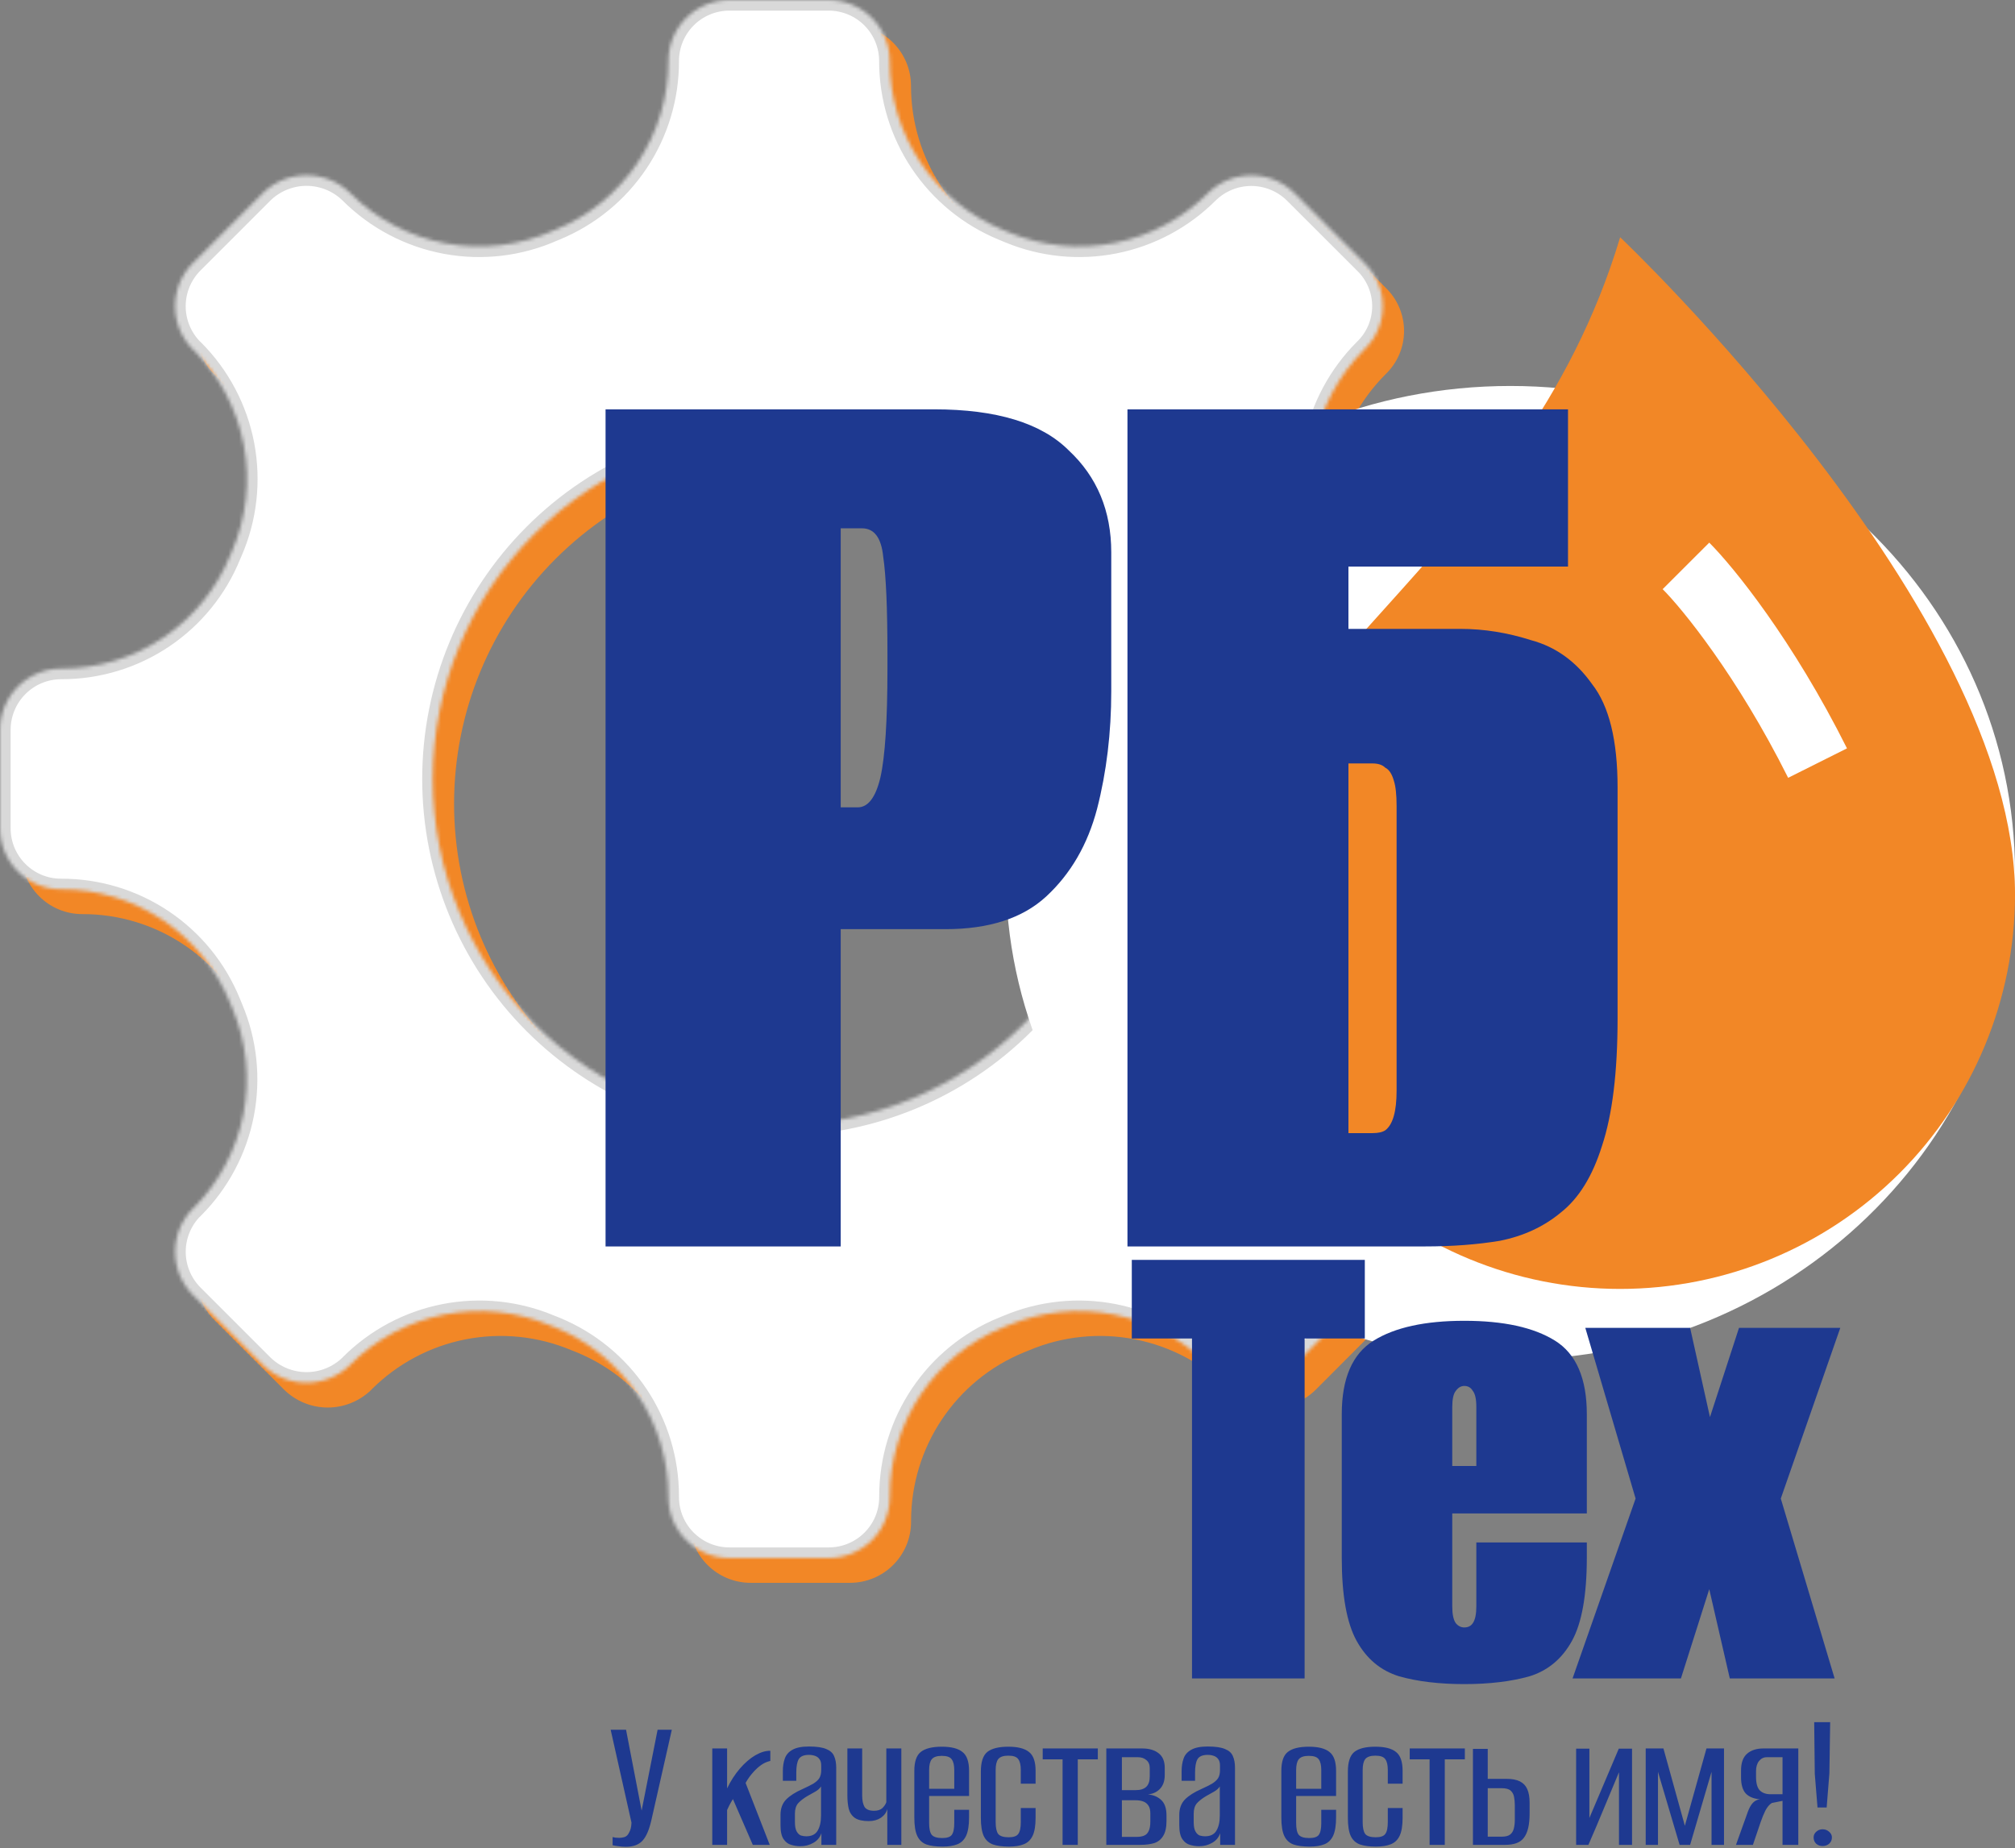<?xml version="1.0" encoding="UTF-8"?> <svg xmlns="http://www.w3.org/2000/svg" width="569" height="522" viewBox="0 0 569 522" fill="none"><rect x="0" y="0" width="569" height="522" fill="#808080" stroke="none"/><path d="M428.757 195.813H428.607C418.376 195.812 408.375 192.776 399.87 187.089C391.364 181.402 384.738 173.32 380.827 163.865L380.075 162.041C376.157 152.589 375.13 142.188 377.125 132.153C379.12 122.118 384.047 112.9 391.282 105.666C392.926 104.086 394.233 102.191 395.127 100.094C396.02 97.997 396.48 95.741 396.48 93.462C396.48 91.182 396.02 88.926 395.127 86.829C394.233 84.732 392.926 82.837 391.282 81.258L371.52 61.513C368.272 58.312 363.895 56.517 359.335 56.517C354.775 56.517 350.398 58.312 347.15 61.513C339.948 68.712 330.775 73.614 320.788 75.602C310.802 77.59 300.451 76.575 291.041 72.683L289.086 71.875C279.664 67.979 271.61 61.375 265.943 52.9C260.277 44.424 257.252 34.458 257.251 24.262C257.254 21.998 256.81 19.755 255.946 17.662C255.082 15.569 253.814 13.667 252.214 12.064C250.615 10.461 248.715 9.189 246.624 8.32C244.533 7.451 242.292 7.002 240.027 7H211.973C209.706 6.998 207.461 7.442 205.367 8.309C203.273 9.176 201.37 10.448 199.768 12.052C198.166 13.655 196.897 15.559 196.032 17.655C195.167 19.75 194.725 21.996 194.73 24.262C194.755 34.481 191.729 44.474 186.041 52.963C180.353 61.451 172.261 68.049 162.802 71.912L162.294 72.119C152.769 76.372 142.178 77.633 131.921 75.736C121.663 73.839 112.224 68.873 104.85 61.495C101.562 58.283 97.148 56.485 92.552 56.485C87.956 56.485 83.543 58.283 80.255 61.495L60.455 81.296C57.24 84.536 55.435 88.916 55.435 93.481C55.435 98.046 57.24 102.425 60.455 105.666L60.643 105.816C67.972 113.144 72.921 122.513 74.843 132.697C76.766 142.882 75.572 153.41 71.417 162.906L71.041 163.771C67.195 173.255 60.602 181.373 52.108 187.083C43.615 192.792 33.608 195.832 23.374 195.813H23.224C18.655 195.833 14.28 197.659 11.053 200.893C7.827 204.127 6.01 208.507 6 213.075V240.906C6 250.421 13.709 258.149 23.224 258.149H23.28C33.498 258.125 43.491 261.15 51.979 266.838C60.468 272.526 67.066 280.619 70.928 290.079L71.624 291.771C75.609 301.214 76.688 311.631 74.722 321.69C72.755 331.749 67.834 340.993 60.586 348.24L60.474 348.315C57.253 351.557 55.445 355.94 55.445 360.51C55.445 365.079 57.253 369.463 60.474 372.704L80.255 392.487C83.543 395.698 87.956 397.496 92.552 397.496C97.148 397.496 101.562 395.698 104.85 392.487L104.962 392.355C112.204 385.118 121.438 380.204 131.485 378.238C141.532 376.272 151.937 377.344 161.373 381.317L162.802 381.881C172.26 385.757 180.349 392.363 186.036 400.857C191.723 409.351 194.749 419.347 194.73 429.568V429.738C194.73 439.403 202.552 447 211.973 447H240.027C249.429 447 257.27 439.422 257.27 429.738V429.55C257.27 408.677 269.831 389.798 289.18 381.9L290.627 381.317C300.063 377.344 310.468 376.272 320.515 378.238C330.562 380.204 339.796 385.118 347.038 392.355L347.15 392.487C350.398 395.688 354.775 397.483 359.335 397.483C363.895 397.483 368.272 395.688 371.52 392.487L391.282 372.686C392.92 371.107 394.223 369.214 395.113 367.121C396.002 365.027 396.461 362.775 396.461 360.501C396.461 358.226 396.002 355.974 395.113 353.88C394.223 351.787 392.92 349.894 391.282 348.315L391.188 348.24C383.94 340.993 379.019 331.749 377.053 321.69C375.087 311.631 376.165 301.214 380.15 291.771L380.846 290.079C384.708 280.622 391.302 272.531 399.787 266.844C408.272 261.156 418.26 258.128 428.475 258.149H428.757C433.329 258.134 437.709 256.31 440.94 253.076C444.171 249.841 445.99 245.459 446 240.887V213.075C445.99 208.504 444.171 204.121 440.94 200.887C437.709 197.652 433.329 195.828 428.757 195.813ZM226 324.773C200.068 324.773 175.198 314.471 156.861 296.133C138.524 277.795 128.222 252.924 128.222 226.991C128.222 201.057 138.524 176.186 156.861 157.848C175.198 139.511 200.068 129.209 226 129.209C251.932 129.209 276.802 139.511 295.139 157.848C313.476 176.186 323.778 201.057 323.778 226.991C323.778 252.924 313.476 277.795 295.139 296.133C276.802 314.471 251.932 324.773 226 324.773Z" fill="#F28726"></path><mask id="mask0_226_54" style="mask-type:luminance" maskUnits="userSpaceOnUse" x="0" y="0" width="440" height="440"><path d="M422.757 188.813H422.607C412.376 188.812 402.375 185.776 393.87 180.089C385.364 174.402 378.738 166.32 374.827 156.865L374.075 155.041C370.157 145.589 369.13 135.188 371.125 125.153C373.12 115.118 378.047 105.9 385.282 98.666C386.926 97.087 388.233 95.192 389.127 93.094C390.02 90.997 390.48 88.741 390.48 86.462C390.48 84.182 390.02 81.926 389.127 79.829C388.233 77.732 386.926 75.837 385.282 74.258L365.52 54.513C362.272 51.312 357.895 49.517 353.335 49.517C348.775 49.517 344.398 51.312 341.15 54.513C333.948 61.712 324.775 66.614 314.788 68.602C304.802 70.59 294.451 69.575 285.041 65.683L283.086 64.875C273.664 60.979 265.61 54.375 259.943 45.9C254.277 37.424 251.252 27.458 251.251 17.262C251.254 14.998 250.81 12.755 249.946 10.662C249.082 8.569 247.814 6.667 246.214 5.064C244.615 3.461 242.715 2.189 240.624 1.32C238.533 0.451 236.292 0.002 234.027 1.03102e-05H205.973C203.706 -0.002 201.461 0.442 199.367 1.309C197.273 2.176 195.37 3.448 193.768 5.052C192.166 6.655 190.897 8.559 190.032 10.655C189.167 12.75 188.725 14.996 188.73 17.262C188.755 27.481 185.729 37.474 180.041 45.963C174.353 54.451 166.261 61.049 156.802 64.912L156.294 65.119C146.769 69.372 136.178 70.633 125.921 68.736C115.663 66.839 106.224 61.873 98.85 54.495C95.562 51.283 91.148 49.485 86.552 49.485C81.956 49.485 77.543 51.283 74.255 54.495L54.455 74.296C51.24 77.536 49.435 81.916 49.435 86.481C49.435 91.046 51.24 95.425 54.455 98.666L54.643 98.816C61.972 106.144 66.921 115.513 68.843 125.697C70.766 135.882 69.572 146.41 65.417 155.906L65.041 156.771C61.195 166.255 54.602 174.373 46.108 180.083C37.615 185.792 27.608 188.832 17.374 188.813H17.224C12.655 188.833 8.28 190.659 5.053 193.893C1.827 197.127 0.01 201.507 0 206.075V233.906C0 243.421 7.709 251.149 17.224 251.149H17.28C27.498 251.125 37.491 254.15 45.979 259.838C54.468 265.526 61.066 273.619 64.928 283.079L65.624 284.771C69.609 294.214 70.688 304.631 68.722 314.69C66.755 324.749 61.834 333.993 54.586 341.24L54.474 341.315C51.253 344.557 49.445 348.94 49.445 353.51C49.445 358.079 51.253 362.463 54.474 365.704L74.255 385.487C77.543 388.698 81.956 390.496 86.552 390.496C91.148 390.496 95.562 388.698 98.85 385.487L98.962 385.355C106.204 378.118 115.438 373.204 125.485 371.238C135.532 369.272 145.937 370.344 155.373 374.317L156.802 374.881C166.26 378.757 174.349 385.363 180.036 393.857C185.723 402.351 188.749 412.347 188.73 422.568V422.738C188.73 432.403 196.552 440 205.973 440H234.027C243.429 440 251.27 432.422 251.27 422.738V422.55C251.27 401.677 263.831 382.798 283.18 374.9L284.627 374.317C294.063 370.344 304.468 369.272 314.515 371.238C324.562 373.204 333.796 378.118 341.038 385.355L341.15 385.487C344.398 388.688 348.775 390.483 353.335 390.483C357.895 390.483 362.272 388.688 365.52 385.487L385.282 365.686C386.92 364.107 388.223 362.214 389.113 360.121C390.002 358.027 390.461 355.775 390.461 353.501C390.461 351.226 390.002 348.974 389.113 346.88C388.223 344.787 386.92 342.894 385.282 341.315L385.188 341.24C377.94 333.993 373.019 324.749 371.053 314.69C369.087 304.631 370.165 294.214 374.15 284.771L374.846 283.079C378.708 273.622 385.302 265.531 393.787 259.844C402.272 254.156 412.26 251.128 422.475 251.149H422.757C427.329 251.134 431.709 249.31 434.94 246.076C438.171 242.841 439.99 238.459 440 233.887V206.075C439.99 201.504 438.171 197.121 434.94 193.887C431.709 190.652 427.329 188.828 422.757 188.813ZM220 317.773C194.068 317.773 169.198 307.471 150.861 289.133C132.524 270.795 122.222 245.924 122.222 219.991C122.222 194.057 132.524 169.186 150.861 150.848C169.198 132.511 194.068 122.209 220 122.209C245.932 122.209 270.802 132.511 289.139 150.848C307.476 169.186 317.778 194.057 317.778 219.991C317.778 245.924 307.476 270.795 289.139 289.133C270.802 307.471 245.932 317.773 220 317.773Z" fill="white"></path></mask><g mask="url(#mask0_226_54)"><path d="M422.757 188.813H422.607C412.376 188.812 402.375 185.776 393.87 180.089C385.364 174.402 378.738 166.32 374.827 156.865L374.075 155.041C370.157 145.589 369.13 135.188 371.125 125.153C373.12 115.118 378.047 105.9 385.282 98.666C386.926 97.087 388.233 95.192 389.127 93.094C390.02 90.997 390.48 88.741 390.48 86.462C390.48 84.182 390.02 81.926 389.127 79.829C388.233 77.732 386.926 75.837 385.282 74.258L365.52 54.513C362.272 51.312 357.895 49.517 353.335 49.517C348.775 49.517 344.398 51.312 341.15 54.513C333.948 61.712 324.775 66.614 314.788 68.602C304.802 70.59 294.451 69.575 285.041 65.683L283.086 64.875C273.664 60.979 265.61 54.375 259.943 45.9C254.277 37.424 251.252 27.458 251.251 17.262C251.254 14.998 250.81 12.755 249.946 10.662C249.082 8.569 247.814 6.667 246.214 5.064C244.615 3.461 242.715 2.189 240.624 1.32C238.533 0.451 236.292 0.002 234.027 1.03102e-05H205.973C203.706 -0.002 201.461 0.442 199.367 1.309C197.273 2.176 195.37 3.448 193.768 5.052C192.166 6.655 190.897 8.559 190.032 10.655C189.167 12.75 188.725 14.996 188.73 17.262C188.755 27.481 185.729 37.474 180.041 45.963C174.353 54.451 166.261 61.049 156.802 64.912L156.294 65.119C146.769 69.372 136.178 70.633 125.921 68.736C115.663 66.839 106.224 61.873 98.85 54.495C95.562 51.283 91.148 49.485 86.552 49.485C81.956 49.485 77.543 51.283 74.255 54.495L54.455 74.296C51.24 77.536 49.435 81.916 49.435 86.481C49.435 91.046 51.24 95.425 54.455 98.666L54.643 98.816C61.972 106.144 66.921 115.513 68.843 125.697C70.766 135.882 69.572 146.41 65.417 155.906L65.041 156.771C61.195 166.255 54.602 174.373 46.108 180.083C37.615 185.792 27.608 188.832 17.374 188.813H17.224C12.655 188.833 8.28 190.659 5.053 193.893C1.827 197.127 0.01 201.507 0 206.075V233.906C0 243.421 7.709 251.149 17.224 251.149H17.28C27.498 251.125 37.491 254.15 45.979 259.838C54.468 265.526 61.066 273.619 64.928 283.079L65.624 284.771C69.609 294.214 70.688 304.631 68.722 314.69C66.755 324.749 61.834 333.993 54.586 341.24L54.474 341.315C51.253 344.557 49.445 348.94 49.445 353.51C49.445 358.079 51.253 362.463 54.474 365.704L74.255 385.487C77.543 388.698 81.956 390.496 86.552 390.496C91.148 390.496 95.562 388.698 98.85 385.487L98.962 385.355C106.204 378.118 115.438 373.204 125.485 371.238C135.532 369.272 145.937 370.344 155.373 374.317L156.802 374.881C166.26 378.757 174.349 385.363 180.036 393.857C185.723 402.351 188.749 412.347 188.73 422.568V422.738C188.73 432.403 196.552 440 205.973 440H234.027C243.429 440 251.27 432.422 251.27 422.738V422.55C251.27 401.677 263.831 382.798 283.18 374.9L284.627 374.317C294.063 370.344 304.468 369.272 314.515 371.238C324.562 373.204 333.796 378.118 341.038 385.355L341.15 385.487C344.398 388.688 348.775 390.483 353.335 390.483C357.895 390.483 362.272 388.688 365.52 385.487L385.282 365.686C386.92 364.107 388.223 362.214 389.113 360.121C390.002 358.027 390.461 355.775 390.461 353.501C390.461 351.226 390.002 348.974 389.113 346.88C388.223 344.787 386.92 342.894 385.282 341.315L385.188 341.24C377.94 333.993 373.019 324.749 371.053 314.69C369.087 304.631 370.165 294.214 374.15 284.771L374.846 283.079C378.708 273.622 385.302 265.531 393.787 259.844C402.272 254.156 412.26 251.128 422.475 251.149H422.757C427.329 251.134 431.709 249.31 434.94 246.076C438.171 242.841 439.99 238.459 440 233.887V206.075C439.99 201.504 438.171 197.121 434.94 193.887C431.709 190.652 427.329 188.828 422.757 188.813ZM220 317.773C194.068 317.773 169.198 307.471 150.861 289.133C132.524 270.795 122.222 245.924 122.222 219.991C122.222 194.057 132.524 169.186 150.861 150.848C169.198 132.511 194.068 122.209 220 122.209C245.932 122.209 270.802 132.511 289.139 150.848C307.476 169.186 317.778 194.057 317.778 219.991C317.778 245.924 307.476 270.795 289.139 289.133C270.802 307.471 245.932 317.773 220 317.773Z" fill="white" stroke="#D9D9D9" stroke-width="6"></path></g><path d="M426.5 384C505.201 384 569 322.439 569 246.5C569 170.561 505.201 109 426.5 109C347.799 109 284 170.561 284 246.5C284 322.439 347.799 384 426.5 384Z" fill="white"></path><path d="M457.5 364C427.928 364 399.568 352.266 378.658 331.379C357.747 310.492 346 282.163 346 252.625C346 221.904 366.85 198.719 391.195 171.655C415.613 144.517 443.562 113.462 457.5 67C457.5 67 569 172.546 569 252.625C569 282.163 557.253 310.492 536.342 331.379C515.432 352.266 487.072 364 457.5 364ZM482.662 153.241L469.505 166.384C474.894 171.767 490.467 190.719 504.943 219.658L521.557 211.342C506.318 180.881 489.649 160.239 482.662 153.241Z" fill="#F28726"></path><path d="M171 352V115.6H263.8C281.4 115.6 294.067 119.467 301.8 127.2C309.8 134.667 313.8 144.267 313.8 156V195.2C313.8 206.933 312.467 218 309.8 228.4C307.133 238.533 302.333 246.8 295.4 253.2C288.733 259.333 279.267 262.4 267 262.4H237.4V352H171ZM237.4 228H242.2C245.133 228 247.267 225.2 248.6 219.6C249.933 213.733 250.6 203.467 250.6 188.8V184.8C250.6 171.733 250.2 162.533 249.4 157.2C248.867 151.867 246.867 149.2 243.4 149.2H237.4V228ZM318.375 352V115.6H442.775V160H380.775V177.6H412.375C419.042 177.6 425.708 178.667 432.375 180.8C439.308 182.667 445.042 186.8 449.575 193.2C454.375 199.333 456.775 209.067 456.775 222.4V287.6C456.775 302.8 455.308 314.8 452.375 323.6C449.708 332.133 445.842 338.4 440.775 342.4C435.975 346.4 430.242 349.067 423.575 350.4C417.175 351.467 410.108 352 402.375 352H318.375ZM387.575 320C389.175 320 390.375 319.733 391.175 319.2C392.242 318.4 393.042 317.067 393.575 315.2C394.108 313.333 394.375 310.933 394.375 308V227.6C394.375 224.4 394.108 222 393.575 220.4C393.042 218.533 392.242 217.333 391.175 216.8C390.375 216 389.175 215.6 387.575 215.6H380.775V320H387.575Z" fill="#1E3990"></path><path d="M336.6 474V378H319.6V355.8H385.4V378H368.4V474H336.6ZM413.491 475.6C406.424 475.6 400.291 474.867 395.091 473.4C389.891 471.8 385.891 468.467 383.091 463.4C380.291 458.333 378.891 450.533 378.891 440V399.4C378.891 389.267 381.891 382.333 387.891 378.6C393.891 374.867 402.424 373 413.491 373C424.557 373 433.091 374.867 439.091 378.6C445.091 382.333 448.091 389.267 448.091 399.4V427.4H410.091V453.6C410.091 455.867 410.424 457.467 411.091 458.4C411.757 459.2 412.557 459.6 413.491 459.6C414.557 459.6 415.357 459.2 415.891 458.4C416.557 457.467 416.891 455.867 416.891 453.6V435.6H448.091V439.8C448.091 450.467 446.691 458.333 443.891 463.4C441.091 468.467 437.091 471.8 431.891 473.4C426.691 474.867 420.557 475.6 413.491 475.6ZM410.091 414H416.891V397.4C416.891 395.133 416.557 393.6 415.891 392.8C415.357 391.867 414.557 391.4 413.491 391.4C412.557 391.4 411.757 391.867 411.091 392.8C410.424 393.6 410.091 395.133 410.091 397.4V414ZM444.062 474L461.863 423.2L447.663 375H477.263L482.863 400.2L491.063 375H519.663L502.863 423.2L518.063 474H488.463L482.663 448.8L474.663 474H444.062Z" fill="#1E3990"></path><path d="M176.73 521.55C175.997 521.55 175.3 521.495 174.64 521.385C173.98 521.312 173.43 521.22 172.99 521.11V518.8C173.21 518.837 173.485 518.892 173.815 518.965C174.145 519.002 174.493 519.02 174.86 519.02C175.337 519.02 175.832 518.947 176.345 518.8C176.895 518.617 177.317 518.213 177.61 517.59C177.83 517.223 177.995 516.82 178.105 516.38C178.215 515.94 178.288 515.39 178.325 514.73L172.44 488.495H176.785L181.185 511.32L185.695 488.495H189.71L183.99 513.795C183.367 516.618 182.523 518.617 181.46 519.79C180.397 520.963 178.82 521.55 176.73 521.55ZM201.137 521V493.775H205.317V505.05C206.344 502.923 207.554 501.053 208.947 499.44C210.34 497.827 211.789 496.58 213.292 495.7C214.832 494.82 216.244 494.398 217.527 494.435V497.295C216.574 497.515 215.712 497.9 214.942 498.45C214.172 499 213.475 499.623 212.852 500.32C212.412 500.797 211.99 501.31 211.587 501.86C211.22 502.373 210.872 502.923 210.542 503.51L217.362 521H212.577L206.967 508.075C206.637 508.588 206.307 509.157 205.977 509.78C205.684 510.403 205.464 510.862 205.317 511.155V521H201.137ZM226.011 521.385C225.131 521.385 224.27 521.257 223.426 521C222.583 520.78 221.868 520.248 221.281 519.405C220.695 518.562 220.401 517.242 220.401 515.445V512.53C220.401 510.733 220.933 509.285 221.996 508.185C223.096 507.085 224.655 506.095 226.671 505.215C227.881 504.665 228.871 504.17 229.641 503.73C230.411 503.253 230.98 502.74 231.346 502.19C231.713 501.603 231.896 500.833 231.896 499.88V498.615C231.896 497.808 231.731 497.203 231.401 496.8C231.108 496.36 230.686 496.048 230.136 495.865C229.623 495.682 229.055 495.59 228.431 495.59C226.965 495.59 225.993 496.012 225.516 496.855C225.076 497.662 224.856 498.908 224.856 500.595V502.905H221.061V500.21C221.061 498.853 221.245 497.662 221.611 496.635C221.978 495.572 222.693 494.747 223.756 494.16C224.82 493.537 226.378 493.225 228.431 493.225C230.595 493.225 232.226 493.463 233.326 493.94C234.426 494.38 235.16 495.04 235.526 495.92C235.93 496.8 236.131 497.9 236.131 499.22V521H231.951V517.7C231.548 518.91 230.778 519.827 229.641 520.45C228.541 521.073 227.331 521.385 226.011 521.385ZM227.661 518.58C229.165 518.58 230.228 518.067 230.851 517.04C231.511 515.977 231.841 514.547 231.841 512.75V504.5C231.511 505.05 230.961 505.545 230.191 505.985C229.458 506.388 228.706 506.81 227.936 507.25C226.836 507.91 225.975 508.588 225.351 509.285C224.765 509.982 224.471 510.953 224.471 512.2V514.565C224.471 515.738 224.636 516.618 224.966 517.205C225.296 517.792 225.7 518.177 226.176 518.36C226.69 518.507 227.185 518.58 227.661 518.58ZM250.558 521V510.88C250.301 511.87 249.696 512.695 248.743 513.355C247.79 513.978 246.653 514.29 245.333 514.29C243.61 514.29 242.308 513.997 241.428 513.41C240.548 512.787 239.961 511.925 239.668 510.825C239.411 509.725 239.283 508.442 239.283 506.975V493.775H243.463V507.03C243.463 508.423 243.683 509.505 244.123 510.275C244.6 511.008 245.498 511.375 246.818 511.375C247.845 511.375 248.633 511.118 249.183 510.605C249.733 510.055 250.1 509.505 250.283 508.955V493.775H254.518V521H250.558ZM266.166 521.495C264.296 521.495 262.774 521.293 261.601 520.89C260.427 520.45 259.566 519.643 259.016 518.47C258.466 517.297 258.191 515.573 258.191 513.3V500.1C258.191 497.497 258.796 495.718 260.006 494.765C261.252 493.775 263.232 493.28 265.946 493.28C268.622 493.28 270.566 493.775 271.776 494.765C273.022 495.718 273.646 497.497 273.646 500.1V507.195H262.371V514.84C262.371 516.417 262.609 517.517 263.086 518.14C263.599 518.763 264.589 519.075 266.056 519.075C267.412 519.075 268.311 518.782 268.751 518.195C269.227 517.572 269.466 516.453 269.466 514.84V511.1H273.646V513.245C273.646 515.482 273.371 517.205 272.821 518.415C272.271 519.588 271.446 520.395 270.346 520.835C269.246 521.275 267.852 521.495 266.166 521.495ZM262.371 505.16H269.466V499.88C269.466 498.487 269.227 497.478 268.751 496.855C268.311 496.195 267.376 495.865 265.946 495.865C264.552 495.865 263.599 496.195 263.086 496.855C262.609 497.478 262.371 498.487 262.371 499.88V505.16ZM284.897 521.495C283.063 521.495 281.56 521.293 280.387 520.89C279.213 520.45 278.352 519.662 277.802 518.525C277.252 517.352 276.977 515.628 276.977 513.355V500.32C276.977 497.607 277.582 495.755 278.792 494.765C280.038 493.775 282.018 493.28 284.732 493.28C287.408 493.28 289.352 493.775 290.562 494.765C291.808 495.718 292.432 497.497 292.432 500.1V503.73H288.252V499.88C288.252 498.45 288.013 497.423 287.537 496.8C287.097 496.14 286.162 495.81 284.732 495.81C283.338 495.81 282.385 496.14 281.872 496.8C281.395 497.423 281.157 498.45 281.157 499.88V514.565C281.157 516.142 281.395 517.26 281.872 517.92C282.385 518.543 283.375 518.855 284.842 518.855C286.198 518.855 287.097 518.543 287.537 517.92C288.013 517.297 288.252 516.178 288.252 514.565V510.605H292.432V513.355C292.432 515.555 292.157 517.242 291.607 518.415C291.057 519.588 290.213 520.395 289.077 520.835C287.977 521.275 286.583 521.495 284.897 521.495ZM300.052 521V496.855H294.442V493.775H310.007V496.855H304.342V521H300.052ZM312.403 521V493.775H322.523C324.503 493.775 326.061 494.233 327.198 495.15C328.334 496.03 328.903 497.405 328.903 499.275V501.255C328.903 502.978 328.426 504.317 327.473 505.27C326.519 506.223 325.236 506.737 323.623 506.81V506.755C325.273 506.755 326.648 507.232 327.748 508.185C328.848 509.102 329.398 510.605 329.398 512.695V514.235C329.398 516.068 329.086 517.48 328.463 518.47C327.876 519.46 327.033 520.138 325.933 520.505C324.833 520.835 323.531 521 322.028 521H312.403ZM316.803 518.745H320.983C321.789 518.745 322.468 518.635 323.018 518.415C323.604 518.195 324.044 517.773 324.338 517.15C324.668 516.527 324.833 515.61 324.833 514.4V512.145C324.833 511.155 324.649 510.403 324.283 509.89C323.916 509.34 323.421 508.955 322.798 508.735C322.211 508.515 321.514 508.405 320.708 508.405H316.803V518.745ZM316.803 505.545H320.708C322.028 505.545 323.018 505.233 323.678 504.61C324.338 503.987 324.668 503.015 324.668 501.695V499.33C324.668 498.34 324.356 497.588 323.733 497.075C323.109 496.525 322.321 496.25 321.368 496.25H316.803V505.545ZM338.619 521.385C337.739 521.385 336.878 521.257 336.034 521C335.191 520.78 334.476 520.248 333.889 519.405C333.303 518.562 333.009 517.242 333.009 515.445V512.53C333.009 510.733 333.541 509.285 334.604 508.185C335.704 507.085 337.263 506.095 339.279 505.215C340.489 504.665 341.479 504.17 342.249 503.73C343.019 503.253 343.588 502.74 343.954 502.19C344.321 501.603 344.504 500.833 344.504 499.88V498.615C344.504 497.808 344.339 497.203 344.009 496.8C343.716 496.36 343.294 496.048 342.744 495.865C342.231 495.682 341.663 495.59 341.039 495.59C339.573 495.59 338.601 496.012 338.124 496.855C337.684 497.662 337.464 498.908 337.464 500.595V502.905H333.669V500.21C333.669 498.853 333.853 497.662 334.219 496.635C334.586 495.572 335.301 494.747 336.364 494.16C337.428 493.537 338.986 493.225 341.039 493.225C343.203 493.225 344.834 493.463 345.934 493.94C347.034 494.38 347.768 495.04 348.134 495.92C348.538 496.8 348.739 497.9 348.739 499.22V521H344.559V517.7C344.156 518.91 343.386 519.827 342.249 520.45C341.149 521.073 339.939 521.385 338.619 521.385ZM340.269 518.58C341.773 518.58 342.836 518.067 343.459 517.04C344.119 515.977 344.449 514.547 344.449 512.75V504.5C344.119 505.05 343.569 505.545 342.799 505.985C342.066 506.388 341.314 506.81 340.544 507.25C339.444 507.91 338.583 508.588 337.959 509.285C337.373 509.982 337.079 510.953 337.079 512.2V514.565C337.079 515.738 337.244 516.618 337.574 517.205C337.904 517.792 338.308 518.177 338.784 518.36C339.298 518.507 339.793 518.58 340.269 518.58ZM369.804 521.495C367.934 521.495 366.412 521.293 365.239 520.89C364.066 520.45 363.204 519.643 362.654 518.47C362.104 517.297 361.829 515.573 361.829 513.3V500.1C361.829 497.497 362.434 495.718 363.644 494.765C364.891 493.775 366.871 493.28 369.584 493.28C372.261 493.28 374.204 493.775 375.414 494.765C376.661 495.718 377.284 497.497 377.284 500.1V507.195H366.009V514.84C366.009 516.417 366.247 517.517 366.724 518.14C367.237 518.763 368.227 519.075 369.694 519.075C371.051 519.075 371.949 518.782 372.389 518.195C372.866 517.572 373.104 516.453 373.104 514.84V511.1H377.284V513.245C377.284 515.482 377.009 517.205 376.459 518.415C375.909 519.588 375.084 520.395 373.984 520.835C372.884 521.275 371.491 521.495 369.804 521.495ZM366.009 505.16H373.104V499.88C373.104 498.487 372.866 497.478 372.389 496.855C371.949 496.195 371.014 495.865 369.584 495.865C368.191 495.865 367.237 496.195 366.724 496.855C366.247 497.478 366.009 498.487 366.009 499.88V505.16ZM388.535 521.495C386.702 521.495 385.198 521.293 384.025 520.89C382.852 520.45 381.99 519.662 381.44 518.525C380.89 517.352 380.615 515.628 380.615 513.355V500.32C380.615 497.607 381.22 495.755 382.43 494.765C383.677 493.775 385.657 493.28 388.37 493.28C391.047 493.28 392.99 493.775 394.2 494.765C395.447 495.718 396.07 497.497 396.07 500.1V503.73H391.89V499.88C391.89 498.45 391.652 497.423 391.175 496.8C390.735 496.14 389.8 495.81 388.37 495.81C386.977 495.81 386.023 496.14 385.51 496.8C385.033 497.423 384.795 498.45 384.795 499.88V514.565C384.795 516.142 385.033 517.26 385.51 517.92C386.023 518.543 387.013 518.855 388.48 518.855C389.837 518.855 390.735 518.543 391.175 517.92C391.652 517.297 391.89 516.178 391.89 514.565V510.605H396.07V513.355C396.07 515.555 395.795 517.242 395.245 518.415C394.695 519.588 393.852 520.395 392.715 520.835C391.615 521.275 390.222 521.495 388.535 521.495ZM403.691 521V496.855H398.081V493.775H413.646V496.855H407.981V521H403.691ZM415.931 521V493.885H420.111V502.355H425.391C426.968 502.355 428.233 502.593 429.186 503.07C430.139 503.547 430.836 504.28 431.276 505.27C431.716 506.26 431.936 507.543 431.936 509.12V512.035C431.936 513.648 431.808 515.023 431.551 516.16C431.294 517.297 430.891 518.232 430.341 518.965C429.828 519.662 429.131 520.175 428.251 520.505C427.371 520.835 426.271 521 424.951 521H415.931ZM420.111 518.69H424.016C425.116 518.69 425.923 518.488 426.436 518.085C426.949 517.682 427.298 517.113 427.481 516.38C427.664 515.647 427.756 514.822 427.756 513.905V509.835C427.756 508.955 427.683 508.148 427.536 507.415C427.389 506.682 427.059 506.095 426.546 505.655C426.033 505.215 425.189 504.995 424.016 504.995H420.111V518.69ZM445.073 521V493.83H448.813V513.41L457.118 493.83H460.858V521H457.173V500.485C455.743 503.932 454.313 507.36 452.883 510.77C451.49 514.143 450.041 517.553 448.538 521H445.073ZM464.718 521V493.775H469.723L475.773 515.61L481.878 493.775H486.828V521H483.308V500.375L477.258 521H474.288L468.183 500.375V521H464.718ZM490.208 521L493.563 511.65C493.966 510.55 494.443 509.707 494.993 509.12C495.579 508.533 496.239 508.203 496.973 508.13C495.213 507.983 493.874 507.433 492.958 506.48C492.078 505.49 491.638 503.968 491.638 501.915V499.99C491.638 497.827 492.206 496.25 493.343 495.26C494.479 494.27 496.019 493.775 497.963 493.775H507.808V521H503.353V508.57L500.328 509.175C499.631 509.615 499.026 510.33 498.513 511.32C498.036 512.273 497.578 513.392 497.138 514.675L494.993 521H490.208ZM499.943 506.7H503.353V496.25H498.898C498.018 496.25 497.284 496.617 496.698 497.35C496.148 498.047 495.873 499 495.873 500.21V501.75C495.873 503.583 496.221 504.867 496.918 505.6C497.651 506.333 498.659 506.7 499.943 506.7ZM513.231 510.44L512.461 500.925L512.296 486.35H516.806L516.586 500.815L515.816 510.44H513.231ZM514.661 521.33C513.964 521.33 513.359 521.11 512.846 520.67C512.369 520.193 512.131 519.607 512.131 518.91C512.131 518.287 512.369 517.755 512.846 517.315C513.359 516.838 513.964 516.6 514.661 516.6C515.394 516.6 516.017 516.838 516.531 517.315C517.044 517.755 517.301 518.287 517.301 518.91C517.301 519.607 517.044 520.193 516.531 520.67C516.017 521.11 515.394 521.33 514.661 521.33Z" fill="#1E3990"></path></svg> 